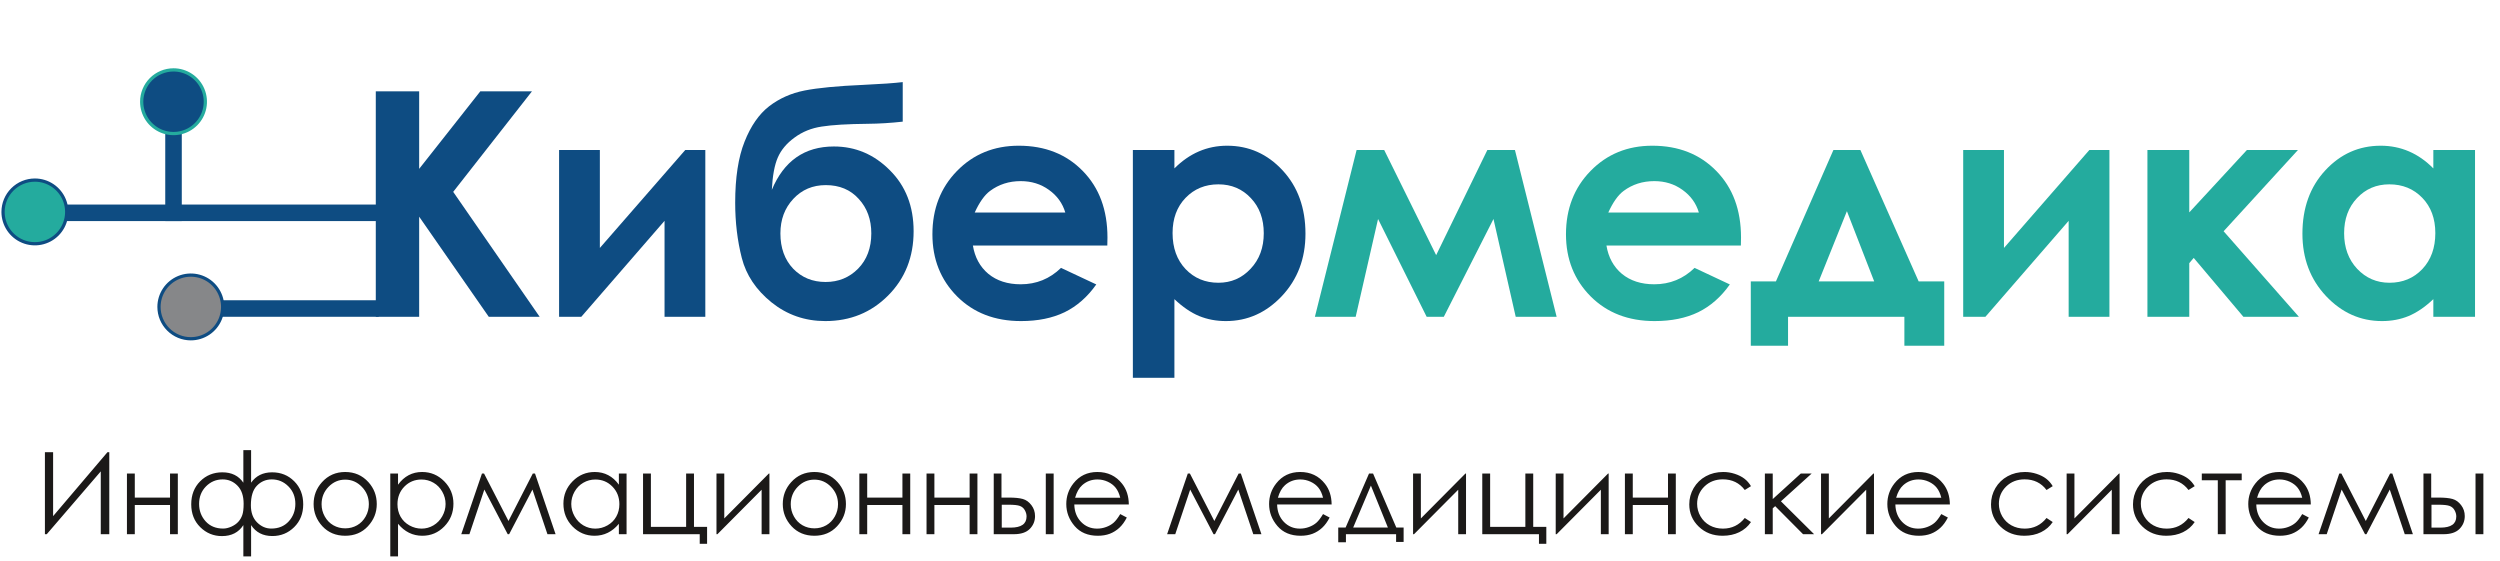 <?xml version="1.0" encoding="UTF-8"?> <svg xmlns="http://www.w3.org/2000/svg" width="584" height="131" viewBox="0 0 584 131" fill="none"> <path d="M87.784 21.328H97.917V39.446L112.204 21.328H124.271L105.866 44.817L126.062 74H114.174L97.917 50.618V74H87.784V21.328Z" fill="#0E4C82"></path> <path d="M135.794 74H130.602V35.042H140.127V57.922L160.071 35.042H164.762V74H155.237V51.585L135.794 74Z" fill="#0E4C82"></path> <path d="M210.877 19.179V28.417C208.084 28.728 205.375 28.895 202.749 28.919C197.975 28.966 194.382 29.181 191.971 29.563C189.56 29.921 187.435 30.781 185.597 32.141C183.759 33.478 182.458 35.03 181.694 36.796C180.93 38.539 180.465 41.057 180.298 44.352C183.115 37.596 187.949 34.218 194.8 34.218C199.837 34.218 204.193 36.068 207.869 39.768C211.57 43.444 213.42 48.195 213.42 54.02C213.42 60.035 211.438 65.036 207.476 69.023C203.513 73.009 198.619 75.003 192.795 75.003C188.044 75.003 183.855 73.546 180.226 70.634C176.622 67.722 174.306 64.26 173.28 60.25C172.253 56.216 171.74 51.919 171.74 47.359C171.74 41.511 172.468 36.76 173.924 33.108C175.38 29.432 177.29 26.675 179.653 24.837C182.04 22.998 184.798 21.769 187.925 21.148C191.052 20.528 195.647 20.086 201.711 19.824C205.817 19.633 208.872 19.418 210.877 19.179ZM203.537 54.521C203.537 51.274 202.558 48.589 200.601 46.464C198.667 44.316 196.101 43.242 192.902 43.242C189.846 43.242 187.316 44.316 185.311 46.464C183.306 48.613 182.303 51.298 182.303 54.521C182.303 57.911 183.294 60.656 185.275 62.757C187.28 64.833 189.811 65.872 192.866 65.872C195.874 65.872 198.404 64.833 200.457 62.757C202.51 60.656 203.537 57.911 203.537 54.521Z" fill="#0E4C82"></path> <path d="M258.668 57.35H227.265C227.718 60.119 228.924 62.327 230.881 63.974C232.863 65.597 235.381 66.409 238.437 66.409C242.089 66.409 245.228 65.132 247.854 62.578L256.09 66.445C254.037 69.357 251.578 71.517 248.713 72.926C245.849 74.31 242.447 75.003 238.508 75.003C232.397 75.003 227.42 73.081 223.576 69.238C219.733 65.37 217.812 60.536 217.812 54.736C217.812 48.792 219.721 43.862 223.541 39.947C227.384 36.008 232.194 34.039 237.971 34.039C244.106 34.039 249.095 36.008 252.938 39.947C256.782 43.862 258.703 49.042 258.703 55.488L258.668 57.35ZM248.856 49.651C248.212 47.479 246.935 45.712 245.025 44.352C243.139 42.991 240.943 42.31 238.437 42.31C235.715 42.31 233.328 43.074 231.275 44.602C229.986 45.557 228.792 47.24 227.694 49.651H248.856Z" fill="#0E4C82"></path> <path d="M274.341 35.042V39.339C276.108 37.572 278.018 36.247 280.071 35.364C282.124 34.481 284.32 34.039 286.659 34.039C291.744 34.039 296.065 35.961 299.621 39.804C303.178 43.647 304.957 48.577 304.957 54.592C304.957 60.393 303.119 65.251 299.442 69.166C295.766 73.057 291.41 75.003 286.373 75.003C284.129 75.003 282.04 74.609 280.106 73.821C278.173 73.009 276.251 71.696 274.341 69.882V88.251H264.638V35.042H274.341ZM284.618 43.062C281.539 43.062 278.984 44.113 276.955 46.214C274.926 48.314 273.912 51.059 273.912 54.449C273.912 57.911 274.926 60.715 276.955 62.864C278.984 64.989 281.539 66.051 284.618 66.051C287.602 66.051 290.109 64.965 292.138 62.792C294.191 60.62 295.217 57.851 295.217 54.485C295.217 51.143 294.215 48.41 292.209 46.285C290.204 44.137 287.674 43.062 284.618 43.062Z" fill="#0E4C82"></path> <path d="M335.485 59.605L347.445 35.042H353.89L363.63 74H354.069L348.877 51.155L337.276 74H333.265L321.914 51.155L316.687 74H307.162L316.901 35.042H323.347L335.485 59.605Z" fill="#24AB9E"></path> <path d="M406.668 57.35H375.265C375.718 60.119 376.924 62.327 378.881 63.974C380.863 65.597 383.381 66.409 386.437 66.409C390.089 66.409 393.228 65.132 395.854 62.578L404.09 66.445C402.037 69.357 399.578 71.517 396.713 72.926C393.849 74.31 390.447 75.003 386.508 75.003C380.397 75.003 375.42 73.081 371.576 69.238C367.733 65.37 365.812 60.536 365.812 54.736C365.812 48.792 367.721 43.862 371.541 39.947C375.384 36.008 380.194 34.039 385.971 34.039C392.106 34.039 397.095 36.008 400.938 39.947C404.782 43.862 406.703 49.042 406.703 55.488L406.668 57.35ZM396.856 49.651C396.212 47.479 394.935 45.712 393.025 44.352C391.139 42.991 388.943 42.31 386.437 42.31C383.715 42.31 381.328 43.074 379.275 44.602C377.986 45.557 376.792 47.24 375.694 49.651H396.856Z" fill="#24AB9E"></path> <path d="M417.687 74V80.768H408.985V65.728H414.858L428.285 35.042H434.588L448.194 65.728H454.174V80.768H444.864V74H417.687ZM437.81 65.728L431.437 49.329L424.848 65.728H437.81Z" fill="#24AB9E"></path> <path d="M463.794 74H458.602V35.042H468.127V57.922L488.071 35.042H492.762V74H483.237V51.585L463.794 74Z" fill="#24AB9E"></path> <path d="M501.638 35.042H511.413V49.615L524.877 35.042H536.8L519.434 54.02L537.015 74H524.053L512.451 60.25L511.413 61.467V74H501.638V35.042Z" fill="#24AB9E"></path> <path d="M568.427 35.042H578.166V74H568.427V69.882C566.517 71.696 564.595 73.009 562.662 73.821C560.752 74.609 558.675 75.003 556.431 75.003C551.394 75.003 547.038 73.057 543.362 69.166C539.685 65.251 537.847 60.393 537.847 54.592C537.847 48.577 539.626 43.647 543.183 39.804C546.739 35.961 551.06 34.039 556.145 34.039C558.484 34.039 560.68 34.481 562.733 35.364C564.786 36.247 566.684 37.572 568.427 39.339V35.042ZM558.15 43.062C555.118 43.062 552.6 44.137 550.595 46.285C548.59 48.41 547.587 51.143 547.587 54.485C547.587 57.851 548.601 60.62 550.631 62.792C552.683 64.965 555.202 66.051 558.186 66.051C561.265 66.051 563.82 64.989 565.849 62.864C567.878 60.715 568.892 57.911 568.892 54.449C568.892 51.059 567.878 48.314 565.849 46.214C563.82 44.113 561.253 43.062 558.15 43.062Z" fill="#24AB9E"></path> <path fill-rule="evenodd" clip-rule="evenodd" d="M15.584 51.644V47.783H88.316V51.644H15.584Z" fill="#0E4C82"></path> <path fill-rule="evenodd" clip-rule="evenodd" d="M0.714 49.505C0.714 47.533 1.497 45.642 2.892 44.248C4.286 42.854 6.177 42.07 8.149 42.07C9.619 42.07 11.057 42.506 12.28 43.323C13.502 44.14 14.455 45.301 15.018 46.66C15.581 48.019 15.728 49.514 15.441 50.956C15.154 52.398 14.446 53.723 13.406 54.763C12.367 55.803 11.042 56.511 9.599 56.798C8.157 57.084 6.662 56.937 5.304 56.374C3.945 55.812 2.784 54.859 1.967 53.636C1.15 52.413 0.714 50.976 0.714 49.505Z" fill="#24AB9E" stroke="#0E4C82" stroke-width="0.756"></path> <path fill-rule="evenodd" clip-rule="evenodd" d="M42.464 51.644H38.603V23.762H42.464V51.644Z" fill="#0E4C82"></path> <path fill-rule="evenodd" clip-rule="evenodd" d="M33.099 23.762C33.099 22.786 33.291 21.819 33.665 20.917C34.038 20.015 34.586 19.195 35.276 18.505C35.967 17.815 36.786 17.267 37.688 16.893C38.591 16.52 39.557 16.327 40.534 16.327C42.004 16.327 43.442 16.764 44.664 17.581C45.887 18.398 46.84 19.559 47.403 20.917C47.966 22.276 48.113 23.771 47.826 25.213C47.539 26.655 46.831 27.98 45.791 29.02C44.751 30.06 43.426 30.768 41.984 31.055C40.542 31.341 39.047 31.194 37.688 30.632C36.33 30.069 35.169 29.116 34.352 27.893C33.535 26.671 33.099 25.233 33.099 23.762Z" fill="#0E4C82" stroke="#24AB9E" stroke-width="0.756"></path> <path fill-rule="evenodd" clip-rule="evenodd" d="M50 70.139V74H88.464V70.139H50Z" fill="#0E4C82"></path> <path fill-rule="evenodd" clip-rule="evenodd" d="M37.141 71.699C37.141 72.675 37.333 73.642 37.706 74.544C38.08 75.446 38.628 76.266 39.318 76.956C40.009 77.647 40.828 78.194 41.73 78.568C42.632 78.942 43.599 79.134 44.576 79.134C46.046 79.134 47.484 78.698 48.706 77.881C49.929 77.064 50.882 75.903 51.445 74.544C52.008 73.186 52.155 71.691 51.868 70.248C51.581 68.806 50.873 67.481 49.833 66.441C48.793 65.402 47.468 64.694 46.026 64.407C44.584 64.12 43.089 64.267 41.73 64.83C40.372 65.392 39.211 66.345 38.394 67.568C37.577 68.791 37.141 70.228 37.141 71.699Z" fill="#868789" stroke="#0E4C82" stroke-width="0.756"></path> <path d="M25.531 124.789H23.539V110.114L10.922 124.789H10.492V105.635H12.406V120.57L25.102 105.635H25.531V124.789ZM39.718 117.966H31.488V124.789H29.653V110.622H31.488V116.247H39.718V110.622H41.541V124.789H39.718V117.966ZM56.847 105.153H58.657V112.757C59.794 111.143 61.43 110.335 63.566 110.335C65.623 110.335 67.346 111.034 68.735 112.432C70.132 113.829 70.831 115.622 70.831 117.809C70.831 119.971 70.128 121.746 68.722 123.135C67.316 124.524 65.614 125.218 63.618 125.218C61.43 125.218 59.777 124.368 58.657 122.666V129.971H56.847V122.666C55.744 124.376 54.078 125.231 51.847 125.231C49.885 125.231 48.197 124.537 46.782 123.148C45.376 121.759 44.672 119.98 44.672 117.809C44.672 115.622 45.367 113.829 46.756 112.432C48.153 111.034 49.881 110.335 51.938 110.335C54.117 110.335 55.753 111.143 56.847 112.757V105.153ZM58.605 118.044C58.605 119.736 59.087 121.065 60.05 122.028C61.014 122.992 62.12 123.473 63.37 123.473C65.072 123.473 66.435 122.909 67.459 121.781C68.483 120.652 68.995 119.294 68.995 117.705C68.995 116.065 68.453 114.702 67.368 113.617C66.291 112.532 64.998 111.989 63.487 111.989C62.125 111.989 60.97 112.475 60.024 113.447C59.078 114.411 58.605 115.943 58.605 118.044ZM46.508 117.718C46.508 119.298 47.016 120.652 48.032 121.781C49.056 122.909 50.423 123.473 52.133 123.473C52.724 123.473 53.357 123.326 54.034 123.031C54.712 122.727 55.254 122.349 55.662 121.898C56.079 121.438 56.391 120.908 56.599 120.309C56.808 119.71 56.912 118.834 56.912 117.679C56.912 115.839 56.434 114.433 55.48 113.46C54.525 112.48 53.37 111.989 52.016 111.989C50.497 111.989 49.199 112.532 48.123 113.617C47.047 114.702 46.508 116.069 46.508 117.718ZM80.643 110.257C82.822 110.257 84.627 111.047 86.059 112.627C87.362 114.068 88.013 115.774 88.013 117.744C88.013 119.723 87.322 121.455 85.942 122.94C84.571 124.415 82.804 125.153 80.643 125.153C78.473 125.153 76.697 124.415 75.317 122.94C73.946 121.455 73.26 119.723 73.26 117.744C73.26 115.782 73.911 114.081 75.213 112.64C76.645 111.052 78.455 110.257 80.643 110.257ZM80.643 112.041C79.132 112.041 77.835 112.601 76.749 113.721C75.664 114.841 75.122 116.195 75.122 117.783C75.122 118.808 75.369 119.763 75.864 120.648C76.359 121.533 77.027 122.219 77.869 122.705C78.711 123.183 79.636 123.421 80.643 123.421C81.65 123.421 82.574 123.183 83.416 122.705C84.258 122.219 84.927 121.533 85.421 120.648C85.916 119.763 86.163 118.808 86.163 117.783C86.163 116.195 85.617 114.841 84.523 113.721C83.438 112.601 82.144 112.041 80.643 112.041ZM91.17 110.622H92.98V113.226C93.701 112.236 94.53 111.494 95.467 111C96.405 110.505 97.451 110.257 98.605 110.257C100.619 110.257 102.342 110.982 103.774 112.432C105.207 113.881 105.923 115.626 105.923 117.666C105.923 119.75 105.211 121.52 103.788 122.979C102.373 124.428 100.663 125.153 98.657 125.153C97.529 125.153 96.492 124.919 95.545 124.45C94.599 123.981 93.744 123.282 92.98 122.354V129.971H91.17V110.622ZM98.462 112.015C96.882 112.015 95.55 112.566 94.465 113.669C93.388 114.771 92.85 116.143 92.85 117.783C92.85 118.86 93.089 119.828 93.566 120.687C94.052 121.546 94.742 122.228 95.636 122.731C96.539 123.235 97.49 123.486 98.488 123.486C99.469 123.486 100.389 123.235 101.248 122.731C102.116 122.219 102.807 121.507 103.319 120.596C103.831 119.684 104.087 118.73 104.087 117.731C104.087 116.724 103.831 115.769 103.319 114.867C102.815 113.964 102.134 113.265 101.274 112.77C100.415 112.267 99.478 112.015 98.462 112.015ZM124.458 110.622H124.979L129.784 124.789H127.883L124.38 114.359L118.938 124.789H118.599L113.143 114.359L109.654 124.789H107.753L112.583 110.622H113.078L118.781 121.703L124.458 110.622ZM146.366 110.622V124.789H144.569V122.354C143.805 123.282 142.946 123.981 141.991 124.45C141.045 124.919 140.008 125.153 138.879 125.153C136.874 125.153 135.16 124.428 133.736 122.979C132.321 121.52 131.614 119.75 131.614 117.666C131.614 115.626 132.33 113.881 133.762 112.432C135.194 110.982 136.917 110.257 138.931 110.257C140.094 110.257 141.145 110.505 142.082 111C143.028 111.494 143.857 112.236 144.569 113.226V110.622H146.366ZM139.074 112.015C138.059 112.015 137.121 112.267 136.262 112.77C135.403 113.265 134.717 113.964 134.205 114.867C133.701 115.769 133.449 116.724 133.449 117.731C133.449 118.73 133.706 119.684 134.218 120.596C134.73 121.507 135.416 122.219 136.275 122.731C137.143 123.235 138.072 123.486 139.061 123.486C140.06 123.486 141.006 123.235 141.9 122.731C142.794 122.228 143.48 121.546 143.957 120.687C144.443 119.828 144.686 118.86 144.686 117.783C144.686 116.143 144.144 114.771 143.059 113.669C141.982 112.566 140.654 112.015 139.074 112.015ZM163.456 124.789H150.214V110.622H152.05V123.07H160.279V110.622H162.115V123.07H165.175V127.028H163.456V124.789ZM169.192 110.622V121.104L179.596 110.622H179.739V124.789H177.916V114.398L167.591 124.789H167.369V110.622H169.192ZM190.241 110.257C192.419 110.257 194.225 111.047 195.657 112.627C196.959 114.068 197.61 115.774 197.61 117.744C197.61 119.723 196.92 121.455 195.54 122.94C194.169 124.415 192.402 125.153 190.241 125.153C188.07 125.153 186.295 124.415 184.915 122.94C183.544 121.455 182.858 119.723 182.858 117.744C182.858 115.782 183.509 114.081 184.811 112.64C186.243 111.052 188.053 110.257 190.241 110.257ZM190.241 112.041C188.73 112.041 187.432 112.601 186.347 113.721C185.262 114.841 184.72 116.195 184.72 117.783C184.72 118.808 184.967 119.763 185.462 120.648C185.957 121.533 186.625 122.219 187.467 122.705C188.309 123.183 189.234 123.421 190.241 123.421C191.248 123.421 192.172 123.183 193.014 122.705C193.856 122.219 194.524 121.533 195.019 120.648C195.514 119.763 195.761 118.808 195.761 117.783C195.761 116.195 195.215 114.841 194.121 113.721C193.036 112.601 191.742 112.041 190.241 112.041ZM210.807 117.966H202.578V124.789H200.742V110.622H202.578V116.247H210.807V110.622H212.63V124.789H210.807V117.966ZM226.504 117.966H218.275V124.789H216.439V110.622H218.275V116.247H226.504V110.622H228.327V124.789H226.504V117.966ZM233.946 116.234H235.678C237.058 116.234 238.139 116.342 238.92 116.559C239.701 116.776 240.374 117.258 240.938 118.005C241.502 118.743 241.784 119.593 241.784 120.557C241.784 121.72 241.376 122.718 240.56 123.552C239.744 124.376 238.507 124.789 236.849 124.789H232.136V110.622H233.946V116.234ZM234.011 117.901V123.252H236.107C238.573 123.252 239.805 122.384 239.805 120.648C239.805 120.153 239.671 119.667 239.402 119.19C239.141 118.712 238.755 118.378 238.243 118.187C237.739 117.996 236.845 117.901 235.56 117.901H234.011ZM244.297 110.622H246.133V124.789H244.297V110.622ZM261.687 120.088L263.223 120.895C262.72 121.885 262.138 122.684 261.479 123.291C260.819 123.899 260.077 124.363 259.252 124.684C258.427 124.997 257.494 125.153 256.453 125.153C254.144 125.153 252.338 124.398 251.036 122.888C249.734 121.368 249.083 119.654 249.083 117.744C249.083 115.947 249.634 114.346 250.736 112.94C252.134 111.151 254.005 110.257 256.348 110.257C258.762 110.257 260.689 111.173 262.13 113.005C263.154 114.298 263.675 115.913 263.692 117.848H250.958C250.993 119.498 251.518 120.852 252.533 121.911C253.549 122.961 254.803 123.486 256.296 123.486C257.017 123.486 257.716 123.361 258.393 123.109C259.078 122.857 259.66 122.523 260.138 122.106C260.615 121.69 261.131 121.017 261.687 120.088ZM261.687 116.273C261.444 115.301 261.088 114.524 260.619 113.942C260.159 113.361 259.547 112.892 258.783 112.536C258.019 112.18 257.217 112.002 256.374 112.002C254.986 112.002 253.792 112.449 252.794 113.343C252.065 113.994 251.513 114.971 251.14 116.273H261.687ZM289.344 110.622H289.865L294.669 124.789H292.768L289.266 114.359L283.823 124.789H283.484L278.029 114.359L274.539 124.789H272.638L277.469 110.622H277.964L283.667 121.703L289.344 110.622ZM309.064 120.088L310.601 120.895C310.097 121.885 309.515 122.684 308.856 123.291C308.196 123.899 307.454 124.363 306.629 124.684C305.805 124.997 304.871 125.153 303.83 125.153C301.521 125.153 299.715 124.398 298.413 122.888C297.111 121.368 296.46 119.654 296.46 117.744C296.46 115.947 297.011 114.346 298.114 112.94C299.511 111.151 301.382 110.257 303.726 110.257C306.139 110.257 308.066 111.173 309.507 113.005C310.531 114.298 311.052 115.913 311.069 117.848H298.335C298.37 119.498 298.895 120.852 299.91 121.911C300.926 122.961 302.18 123.486 303.673 123.486C304.394 123.486 305.093 123.361 305.77 123.109C306.456 122.857 307.037 122.523 307.515 122.106C307.992 121.69 308.509 121.017 309.064 120.088ZM309.064 116.273C308.821 115.301 308.465 114.524 307.996 113.942C307.536 113.361 306.924 112.892 306.16 112.536C305.397 112.18 304.594 112.002 303.752 112.002C302.363 112.002 301.169 112.449 300.171 113.343C299.442 113.994 298.89 114.971 298.517 116.273H309.064ZM314.331 123.239L319.8 110.622H320.751L326.18 123.239H327.886V126.598H326.128V124.789H314.409V126.677H312.613V123.239H314.331ZM320.243 113.434L316.102 123.239H324.214L320.243 113.434ZM331.916 110.622V121.104L342.32 110.622H342.463V124.789H340.64V114.398L330.315 124.789H330.093V110.622H331.916ZM359.501 124.789H346.259V110.622H348.095V123.07H356.324V110.622H358.16V123.07H361.22V127.028H359.501V124.789ZM365.237 110.622V121.104L375.641 110.622H375.784V124.789H373.961V114.398L363.635 124.789H363.414V110.622H365.237ZM389.645 117.966H381.416V124.789H379.58V110.622H381.416V116.247H389.645V110.622H391.468V124.789H389.645V117.966ZM409.027 113.565L407.581 114.463C406.331 112.805 404.626 111.976 402.464 111.976C400.737 111.976 399.3 112.532 398.154 113.643C397.017 114.754 396.448 116.104 396.448 117.692C396.448 118.725 396.709 119.697 397.23 120.609C397.759 121.52 398.48 122.228 399.391 122.731C400.311 123.235 401.34 123.486 402.477 123.486C404.56 123.486 406.262 122.657 407.581 121L409.027 121.95C408.349 122.966 407.438 123.756 406.292 124.32C405.155 124.875 403.857 125.153 402.399 125.153C400.159 125.153 398.302 124.441 396.826 123.018C395.35 121.594 394.613 119.862 394.613 117.822C394.613 116.451 394.955 115.179 395.641 114.007C396.336 112.827 397.286 111.907 398.493 111.247C399.699 110.587 401.049 110.257 402.542 110.257C403.48 110.257 404.382 110.401 405.251 110.687C406.127 110.973 406.869 111.347 407.477 111.807C408.085 112.267 408.601 112.853 409.027 113.565ZM412.276 110.622H414.111V116.585L420.661 110.622H423.2L416.026 117.106L423.773 124.789H421.195L414.684 118.239L414.111 118.747V124.789H412.276V110.622ZM427.217 110.622V121.104L437.621 110.622H437.764V124.789H435.941V114.398L425.616 124.789H425.394V110.622H427.217ZM453.487 120.088L455.023 120.895C454.52 121.885 453.938 122.684 453.279 123.291C452.619 123.899 451.877 124.363 451.052 124.684C450.227 124.997 449.294 125.153 448.253 125.153C445.944 125.153 444.138 124.398 442.836 122.888C441.534 121.368 440.883 119.654 440.883 117.744C440.883 115.947 441.434 114.346 442.536 112.94C443.934 111.151 445.805 110.257 448.148 110.257C450.562 110.257 452.489 111.173 453.93 113.005C454.954 114.298 455.475 115.913 455.492 117.848H442.758C442.793 119.498 443.318 120.852 444.333 121.911C445.349 122.961 446.603 123.486 448.096 123.486C448.817 123.486 449.516 123.361 450.193 123.109C450.878 122.857 451.46 122.523 451.938 122.106C452.415 121.69 452.931 121.017 453.487 120.088ZM453.487 116.273C453.244 115.301 452.888 114.524 452.419 113.942C451.959 113.361 451.347 112.892 450.583 112.536C449.819 112.18 449.017 112.002 448.174 112.002C446.786 112.002 445.592 112.449 444.594 113.343C443.865 113.994 443.313 114.971 442.94 116.273H453.487ZM479.516 113.565L478.071 114.463C476.821 112.805 475.115 111.976 472.954 111.976C471.226 111.976 469.79 112.532 468.644 113.643C467.507 114.754 466.938 116.104 466.938 117.692C466.938 118.725 467.198 119.697 467.719 120.609C468.249 121.52 468.969 122.228 469.881 122.731C470.801 123.235 471.83 123.486 472.967 123.486C475.05 123.486 476.751 122.657 478.071 121L479.516 121.95C478.839 122.966 477.928 123.756 476.782 124.32C475.645 124.875 474.347 125.153 472.889 125.153C470.649 125.153 468.791 124.441 467.316 123.018C465.84 121.594 465.102 119.862 465.102 117.822C465.102 116.451 465.445 115.179 466.131 114.007C466.825 112.827 467.776 111.907 468.982 111.247C470.189 110.587 471.539 110.257 473.032 110.257C473.969 110.257 474.872 110.401 475.74 110.687C476.617 110.973 477.359 111.347 477.967 111.807C478.574 112.267 479.091 112.853 479.516 113.565ZM484.588 110.622V121.104L494.992 110.622H495.135V124.789H493.312V114.398L482.986 124.789H482.765V110.622H484.588ZM512.681 113.565L511.235 114.463C509.985 112.805 508.28 111.976 506.118 111.976C504.391 111.976 502.954 112.532 501.808 113.643C500.671 114.754 500.103 116.104 500.103 117.692C500.103 118.725 500.363 119.697 500.884 120.609C501.413 121.52 502.134 122.228 503.045 122.731C503.965 123.235 504.994 123.486 506.131 123.486C508.215 123.486 509.916 122.657 511.235 121L512.681 121.95C512.004 122.966 511.092 123.756 509.946 124.32C508.809 124.875 507.511 125.153 506.053 125.153C503.814 125.153 501.956 124.441 500.48 123.018C499.005 121.594 498.267 119.862 498.267 117.822C498.267 116.451 498.61 115.179 499.295 114.007C499.99 112.827 500.94 111.907 502.147 111.247C503.353 110.587 504.703 110.257 506.196 110.257C507.134 110.257 508.037 110.401 508.905 110.687C509.781 110.973 510.524 111.347 511.131 111.807C511.739 112.267 512.255 112.853 512.681 113.565ZM514.341 110.622H523.664V112.197H519.914V124.789H518.078V112.197H514.341V110.622ZM537.798 120.088L539.335 120.895C538.831 121.885 538.25 122.684 537.59 123.291C536.93 123.899 536.188 124.363 535.364 124.684C534.539 124.997 533.606 125.153 532.564 125.153C530.255 125.153 528.45 124.398 527.147 122.888C525.845 121.368 525.194 119.654 525.194 117.744C525.194 115.947 525.746 114.346 526.848 112.94C528.246 111.151 530.116 110.257 532.46 110.257C534.873 110.257 536.8 111.173 538.241 113.005C539.265 114.298 539.786 115.913 539.804 117.848H527.069C527.104 119.498 527.629 120.852 528.645 121.911C529.66 122.961 530.915 123.486 532.408 123.486C533.128 123.486 533.827 123.361 534.504 123.109C535.19 122.857 535.772 122.523 536.249 122.106C536.726 121.69 537.243 121.017 537.798 120.088ZM537.798 116.273C537.555 115.301 537.2 114.524 536.731 113.942C536.271 113.361 535.659 112.892 534.895 112.536C534.131 112.18 533.328 112.002 532.486 112.002C531.097 112.002 529.904 112.449 528.905 113.343C528.176 113.994 527.625 114.971 527.252 116.273H537.798ZM558.326 110.622H558.847L563.652 124.789H561.751L558.248 114.359L552.805 124.789H552.467L547.011 114.359L543.521 124.789H541.62L546.451 110.622H546.946L552.649 121.703L558.326 110.622ZM567.929 116.234H569.661C571.041 116.234 572.122 116.342 572.903 116.559C573.684 116.776 574.357 117.258 574.921 118.005C575.486 118.743 575.768 119.593 575.768 120.557C575.768 121.72 575.36 122.718 574.544 123.552C573.728 124.376 572.491 124.789 570.833 124.789H566.119V110.622H567.929V116.234ZM567.994 117.901V123.252H570.091C572.556 123.252 573.789 122.384 573.789 120.648C573.789 120.153 573.654 119.667 573.385 119.19C573.124 118.712 572.738 118.378 572.226 118.187C571.723 117.996 570.828 117.901 569.544 117.901H567.994ZM578.281 110.622H580.117V124.789H578.281V110.622Z" fill="#1B1918"></path> </svg> 